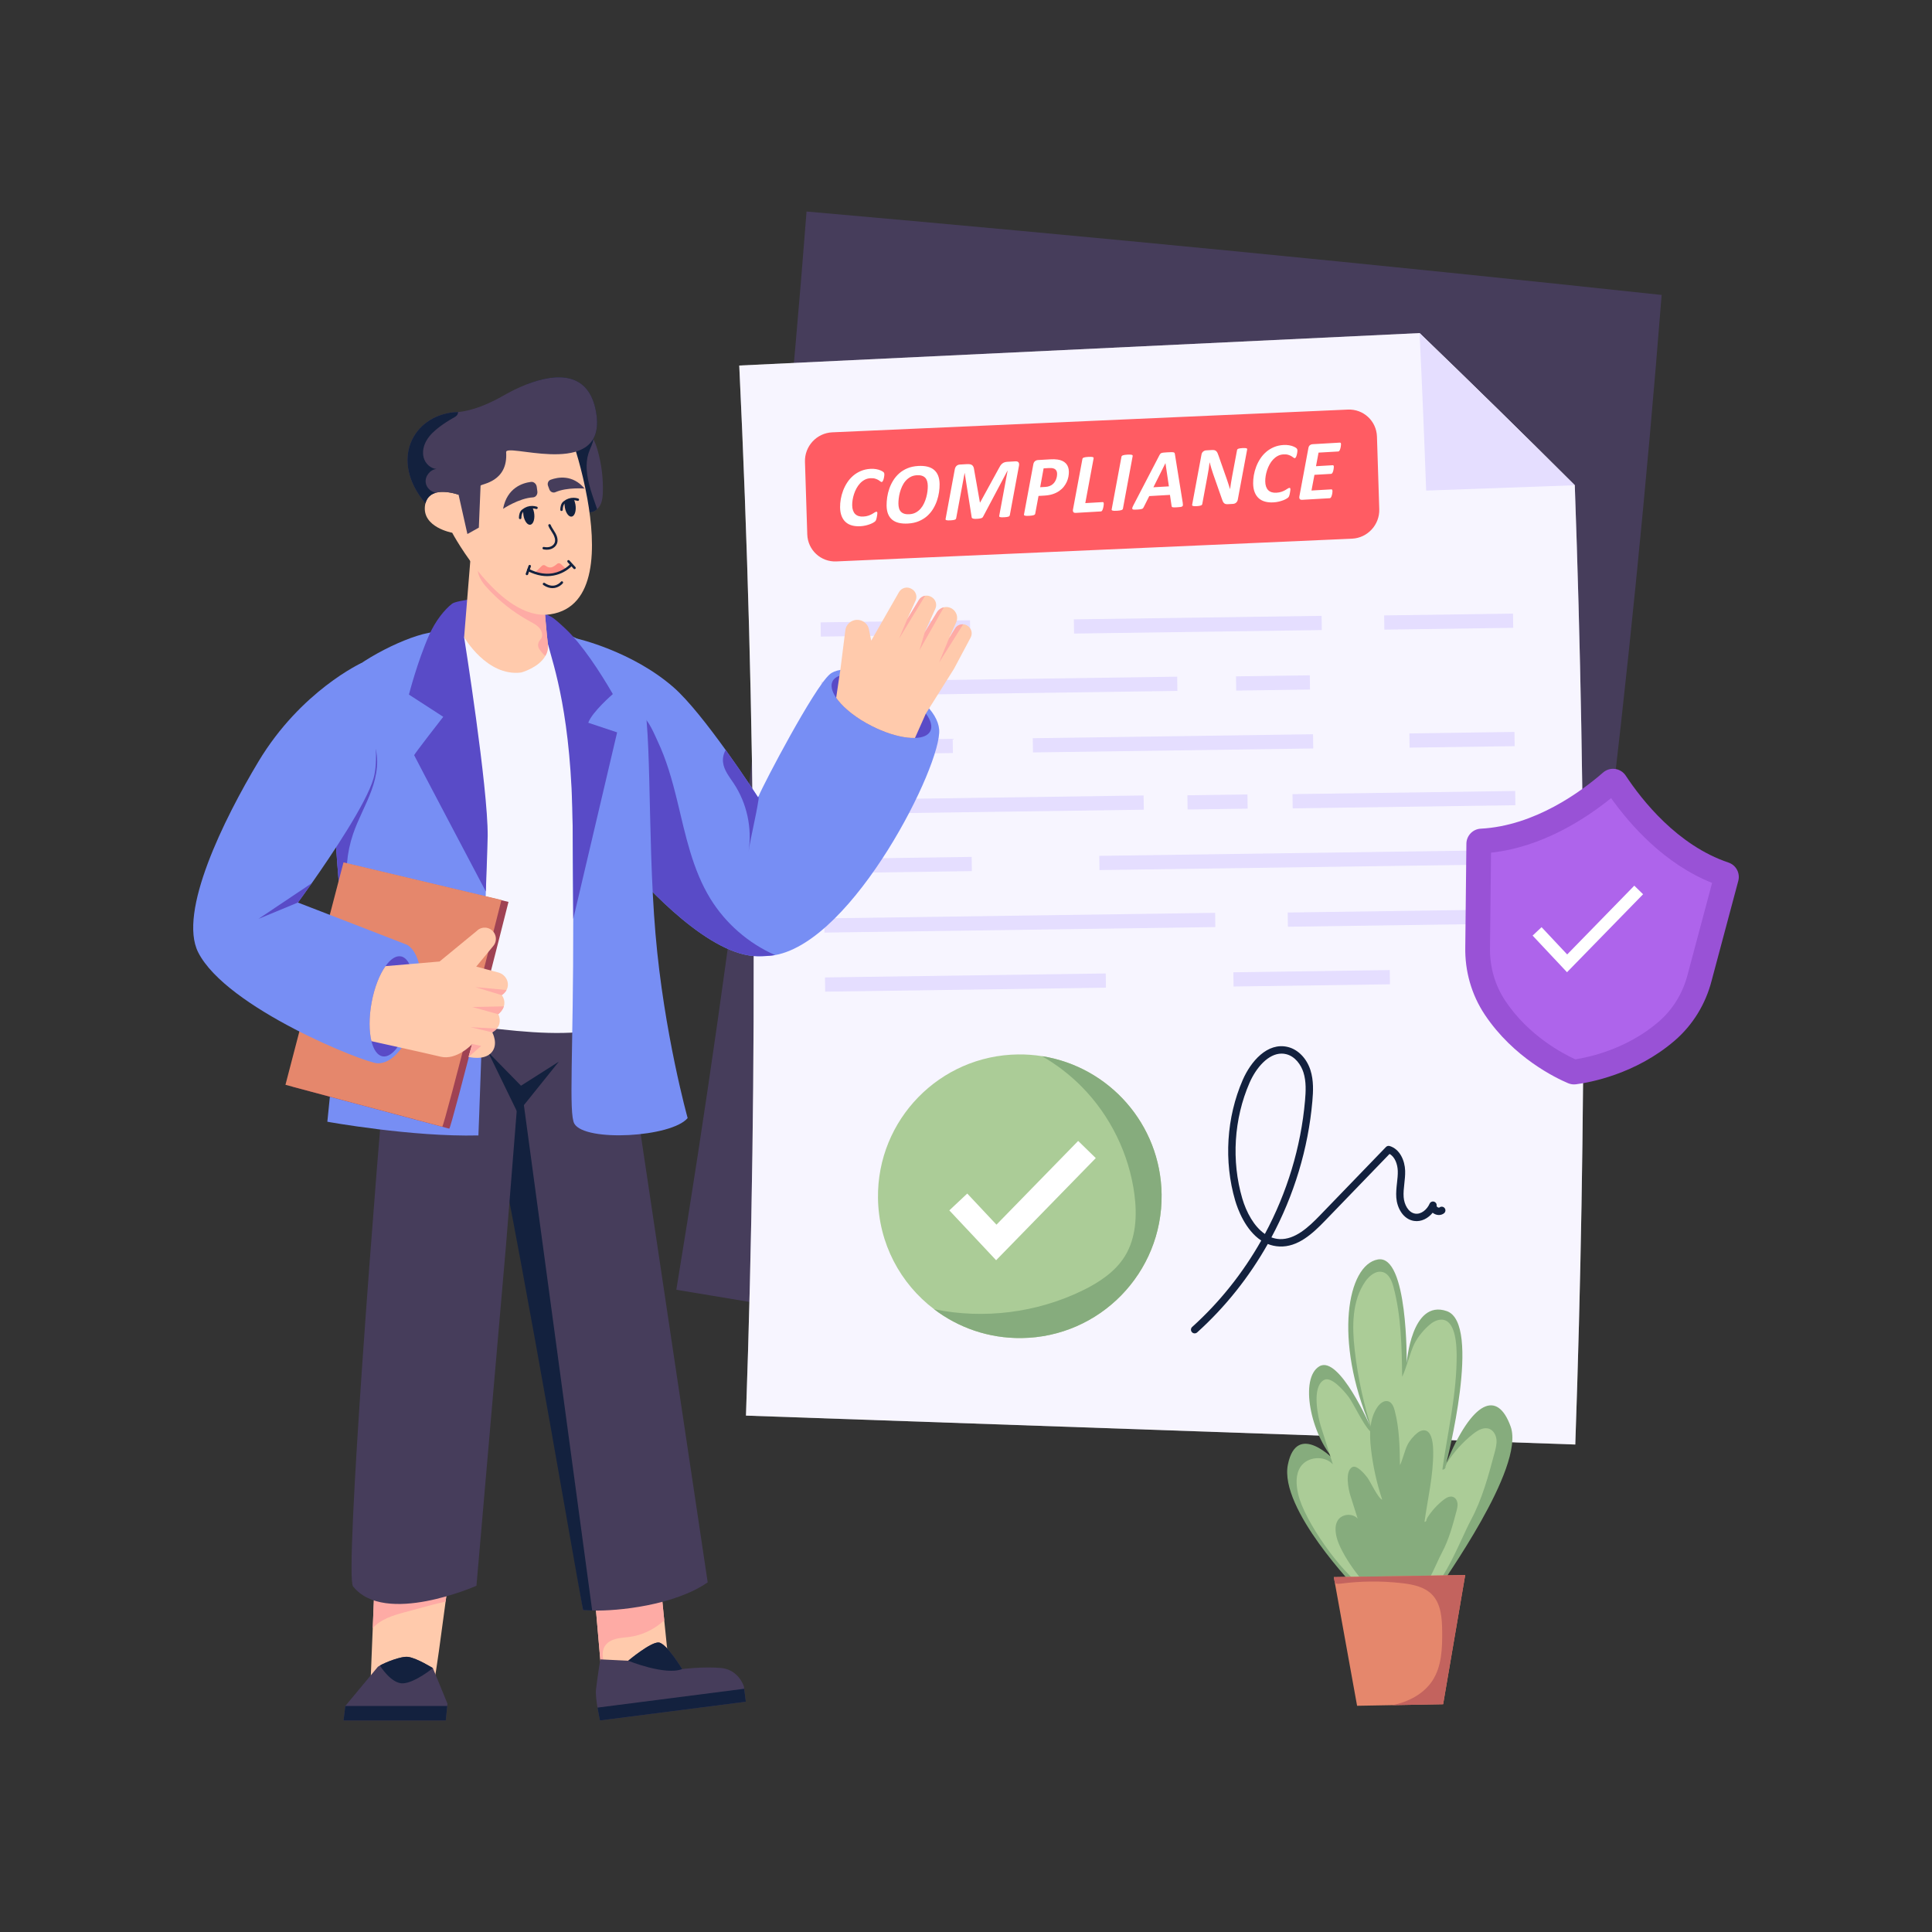 <?xml version="1.0" encoding="utf-8"?>
<svg xmlns="http://www.w3.org/2000/svg" enable-background="new 0 0 2500 2500" id="Layer_1" version="1.1" viewBox="0 0 2500 2500" x="0" y="0">
  <rect x="0" y="0" width="2500" height="2500" fill="#333333" stroke="none"/>
  <g>
    <g>
      <path d="M282.74,1254.38c5.64,0,5.65-8.76,0-8.76C277.1,1245.62,277.09,1254.38,282.74,1254.38L282.74,1254.38z" fill="#e5deff"/>
    </g>
  </g>
  <g>
    <g>
      <g>
        <g>
          <g>
            <g>
              <g>
                <path d="M2150.16,381.66c-39.22,497.72-99.5,990.92-180.18,1478.27c-364.59-67.08-729.54-130.74-1094.82-190.98&#xD;&#xA;								c75.76-459.76,132.16-925.25,168.51-1395.23C1412.57,306.1,1781.42,342.08,2150.16,381.66z" fill="#463d5b"/>
              </g>
              <g>
                <path d="M2037.77,627.91c14.85,413.58,15.07,827.6,0.65,1241.29c-357.71-12.47-715.43-24.94-1073.14-37.41&#xD;&#xA;								c15.79-452.88,12.89-906.21-8.69-1358.8c293.45-13.99,586.9-27.99,880.35-41.97C1904.25,495.87,1971.2,561.51,2037.77,627.91&#xD;&#xA;								z" fill="#fff"/>
              </g>
              <g opacity=".3">
                <path d="M2037.77,627.91c14.85,413.58,15.07,827.6,0.65,1241.29c-357.71-12.47-715.43-24.94-1073.14-37.41&#xD;&#xA;								c15.79-452.88,12.89-906.21-8.69-1358.8c293.45-13.99,586.9-27.99,880.35-41.97C1904.25,495.87,1971.2,561.51,2037.77,627.91&#xD;&#xA;								z" fill="#e5deff"/>
              </g>
              <g>
                <path d="M1749.43,697.05l-667.18,29.43c-20.15,0.89-37-14.76-37.64-34.95l-2.98-93.93&#xD;&#xA;								c-0.64-20.19,15.17-37.28,35.32-38.17L1744.14,530c20.15-0.89,37,14.76,37.64,34.95l2.98,93.93&#xD;&#xA;								C1785.39,679.07,1769.58,696.16,1749.43,697.05z" fill="#ff5c63"/>
              </g>
              <g>
                <path d="M2037.77,627.91c-64.11,2.3-128.21,4.61-192.32,6.91c-2.44-67.95-5.28-135.89-8.52-203.81&#xD;&#xA;								C1904.25,495.87,1971.2,561.51,2037.77,627.91z" fill="#e5deff"/>
              </g>
            </g>
            <g>
              <path d="M1144.36,613.65c0.01,1.03-0.15,2.41-0.47,4.15c-0.33,1.74-0.75,3.15-1.27,4.23&#xD;&#xA;							c-0.52,1.08-1.11,1.63-1.77,1.67c-0.48,0.03-1.05-0.24-1.72-0.81c-0.67-0.57-1.54-1.17-2.61-1.8&#xD;&#xA;							c-1.08-0.63-2.45-1.21-4.1-1.72c-1.66-0.51-3.73-0.69-6.19-0.55c-2.72,0.16-5.19,0.84-7.42,2.05&#xD;&#xA;							c-2.23,1.21-4.21,2.76-5.95,4.64c-1.74,1.88-3.26,4.01-4.56,6.39c-1.3,2.38-2.36,4.85-3.19,7.39&#xD;&#xA;							c-0.83,2.54-1.44,5.06-1.84,7.56c-0.39,2.5-0.57,4.81-0.54,6.94c0.03,2.56,0.38,4.8,1.05,6.71s1.61,3.46,2.84,4.68&#xD;&#xA;							c1.23,1.21,2.73,2.09,4.5,2.63c1.77,0.54,3.76,0.74,5.97,0.62c2.61-0.15,4.84-0.55,6.69-1.21c1.85-0.66,3.42-1.35,4.72-2.09&#xD;&#xA;							c1.29-0.73,2.37-1.4,3.23-2s1.63-0.92,2.33-0.96c0.48-0.03,0.8,0.13,0.97,0.47c0.17,0.34,0.26,0.82,0.26,1.44&#xD;&#xA;							c0,0.25-0.03,0.64-0.09,1.16c-0.07,0.52-0.15,1.1-0.25,1.75c-0.11,0.65-0.23,1.35-0.36,2.12c-0.14,0.76-0.3,1.46-0.47,2.12&#xD;&#xA;							c-0.17,0.65-0.38,1.25-0.61,1.8c-0.23,0.54-0.55,1.03-0.94,1.45c-0.4,0.43-1.18,1-2.35,1.71c-1.17,0.71-2.59,1.39-4.28,2.03&#xD;&#xA;							c-1.69,0.65-3.59,1.22-5.71,1.73c-2.13,0.51-4.41,0.83-6.83,0.97c-4.01,0.23-7.62-0.1-10.85-0.97&#xD;&#xA;							c-3.23-0.88-5.98-2.33-8.24-4.36c-2.27-2.04-4.03-4.65-5.28-7.84c-1.25-3.19-1.9-6.96-1.96-11.33&#xD;&#xA;							c-0.04-3.41,0.26-6.98,0.91-10.7c0.65-3.73,1.67-7.39,3.04-10.99c1.37-3.6,3.12-7.03,5.25-10.31&#xD;&#xA;							c2.13-3.28,4.66-6.18,7.58-8.72c2.93-2.54,6.27-4.61,10.02-6.21c3.75-1.61,7.92-2.55,12.51-2.82&#xD;&#xA;							c2.57-0.15,5.01-0.02,7.31,0.38c2.3,0.4,4.32,0.99,6.03,1.77c1.72,0.78,2.92,1.51,3.61,2.18&#xD;&#xA;							C1144,611.66,1144.35,612.55,1144.36,613.65z" fill="#fff"/>
              <path d="M1215.85,626.46c0.04,3.23-0.21,6.69-0.75,10.38c-0.54,3.7-1.45,7.39-2.7,11.08&#xD;&#xA;							c-1.26,3.69-2.93,7.24-5.02,10.66c-2.09,3.42-4.65,6.47-7.66,9.16c-3.02,2.68-6.58,4.9-10.67,6.64&#xD;&#xA;							c-4.1,1.74-8.77,2.76-14.03,3.06c-4.45,0.26-8.37-0.01-11.79-0.8c-3.41-0.79-6.3-2.15-8.66-4.07&#xD;&#xA;							c-2.36-1.92-4.15-4.4-5.39-7.45c-1.23-3.04-1.87-6.67-1.93-10.89c-0.04-3.45,0.22-7.07,0.78-10.86&#xD;&#xA;							c0.56-3.79,1.49-7.53,2.78-11.22c1.3-3.69,3-7.23,5.13-10.61c2.13-3.39,4.7-6.42,7.72-9.08c3.02-2.67,6.56-4.84,10.62-6.53&#xD;&#xA;							c4.06-1.68,8.68-2.67,13.86-2.97c4.44-0.25,8.38,0.02,11.79,0.84c3.41,0.81,6.29,2.19,8.63,4.12&#xD;&#xA;							c2.34,1.94,4.13,4.45,5.36,7.53C1215.15,618.55,1215.79,622.21,1215.85,626.46z M1200.54,628.72&#xD;&#xA;							c-0.03-2.23-0.3-4.24-0.82-6.03c-0.52-1.78-1.34-3.27-2.46-4.45c-1.12-1.18-2.57-2.06-4.36-2.64&#xD;&#xA;							c-1.79-0.57-3.97-0.79-6.54-0.64c-3.19,0.19-6,0.96-8.41,2.33c-2.41,1.37-4.5,3.09-6.28,5.17c-1.78,2.08-3.25,4.43-4.44,7.05&#xD;&#xA;							c-1.18,2.62-2.12,5.26-2.82,7.92c-0.71,2.66-1.19,5.25-1.47,7.76c-0.29,2.51-0.41,4.7-0.39,6.57c0.03,2.27,0.3,4.29,0.82,6.06&#xD;&#xA;							c0.52,1.76,1.35,3.23,2.48,4.4c1.14,1.16,2.6,2.02,4.39,2.58c1.79,0.56,3.99,0.76,6.6,0.61c3.16-0.18,5.95-0.95,8.36-2.3&#xD;&#xA;							c2.41-1.35,4.49-3.05,6.25-5.12c1.76-2.06,3.23-4.39,4.41-6.99c1.18-2.6,2.13-5.22,2.83-7.86c0.7-2.64,1.19-5.22,1.48-7.73&#xD;&#xA;							C1200.44,632.89,1200.57,630.66,1200.54,628.72z" fill="#fff"/>
              <path d="M1306.7,666.66c-0.11,0.37-0.26,0.71-0.48,1.02c-0.22,0.31-0.59,0.57-1.12,0.78&#xD;&#xA;							c-0.53,0.21-1.26,0.39-2.17,0.54c-0.92,0.14-2.06,0.25-3.41,0.33c-1.44,0.08-2.59,0.1-3.47,0.07&#xD;&#xA;							c-0.89-0.04-1.57-0.14-2.04-0.3c-0.48-0.16-0.79-0.38-0.92-0.66c-0.13-0.29-0.16-0.62-0.09-0.99l10.86-58.55l-0.11,0.01&#xD;&#xA;							l-31.64,59.69c-0.43,0.94-1.28,1.61-2.54,1.99c-1.27,0.38-3.05,0.64-5.37,0.77c-2.39,0.14-4.11,0.03-5.17-0.33&#xD;&#xA;							c-1.05-0.36-1.6-0.85-1.64-1.48l-9.09-57.51l-0.11,0.01l-10.91,58.61c-0.07,0.37-0.22,0.71-0.46,1.01&#xD;&#xA;							c-0.24,0.31-0.62,0.57-1.15,0.78c-0.53,0.21-1.25,0.39-2.15,0.54c-0.9,0.14-2.04,0.25-3.44,0.34c-1.4,0.08-2.54,0.1-3.42,0.06&#xD;&#xA;							c-0.88-0.04-1.56-0.14-2.04-0.3c-0.48-0.16-0.8-0.37-0.95-0.66c-0.15-0.29-0.17-0.61-0.07-0.99l11.9-64.12&#xD;&#xA;							c0.17-0.92,0.44-1.77,0.82-2.52c0.38-0.76,0.85-1.4,1.41-1.92c0.56-0.53,1.21-0.94,1.94-1.24c0.73-0.3,1.52-0.47,2.37-0.52&#xD;&#xA;							l9.04-0.52c1.62-0.09,3-0.04,4.14,0.17c1.14,0.21,2.08,0.62,2.83,1.24c0.74,0.62,1.31,1.44,1.72,2.48&#xD;&#xA;							c0.39,1.04,0.68,2.31,0.84,3.81l7.41,41.93l0.28-0.02l23.95-43.74c0.72-1.47,1.44-2.75,2.16-3.84c0.72-1.09,1.53-2,2.42-2.73&#xD;&#xA;							c0.89-0.73,1.89-1.28,2.98-1.66c1.1-0.38,2.41-0.61,3.91-0.69l10.25-0.59c0.92-0.05,1.71,0.03,2.37,0.25&#xD;&#xA;							c0.66,0.22,1.2,0.56,1.58,1.04c0.39,0.47,0.64,1.06,0.74,1.77c0.1,0.71,0.08,1.53-0.05,2.45L1306.7,666.66z" fill="#fff"/>
              <path d="M1383.12,610.43c0.02,2.05-0.18,4.21-0.61,6.47c-0.43,2.27-1.15,4.5-2.15,6.7c-1,2.2-2.31,4.31-3.92,6.33&#xD;&#xA;							c-1.61,2.02-3.6,3.83-5.94,5.46c-2.35,1.62-5.08,2.95-8.2,3.99c-3.11,1.04-6.78,1.69-11.01,1.93l-7.44,0.43l-4.29,23.02&#xD;&#xA;							c-0.07,0.37-0.25,0.71-0.54,1.02c-0.29,0.31-0.75,0.57-1.37,0.8c-0.62,0.22-1.41,0.4-2.36,0.55&#xD;&#xA;							c-0.95,0.15-2.13,0.26-3.53,0.34c-1.36,0.08-2.49,0.1-3.39,0.06c-0.9-0.04-1.61-0.14-2.13-0.29&#xD;&#xA;							c-0.52-0.16-0.87-0.36-1.05-0.63c-0.19-0.26-0.23-0.6-0.12-1.01l12.05-64.78c0.31-1.74,1.01-3.08,2.1-4&#xD;&#xA;							c1.09-0.92,2.45-1.44,4.06-1.53l15.6-0.9c1.91-0.11,3.62-0.15,5.13-0.11c1.51,0.04,3,0.17,4.47,0.38&#xD;&#xA;							c2.25,0.31,4.27,0.87,6.06,1.69c1.8,0.81,3.32,1.87,4.59,3.17c1.26,1.3,2.24,2.86,2.92,4.67&#xD;&#xA;							C1382.74,606.01,1383.1,608.09,1383.12,610.43z M1367.87,612.96c-0.02-1.76-0.46-3.25-1.32-4.49&#xD;&#xA;							c-0.86-1.23-2.17-2.06-3.94-2.47c-0.77-0.21-1.64-0.34-2.6-0.37c-0.96-0.04-2.02-0.02-3.19,0.05l-6.39,0.37l-4.44,24.4&#xD;&#xA;							l6.61-0.38c2.09-0.12,3.88-0.47,5.36-1.05c1.48-0.58,2.78-1.31,3.89-2.18c1.11-0.87,2.05-1.88,2.83-3.02&#xD;&#xA;							c0.77-1.15,1.4-2.34,1.89-3.58c0.48-1.24,0.82-2.48,1.03-3.72C1367.8,615.28,1367.89,614.1,1367.87,612.96z" fill="#fff"/>
              <path d="M1428.27,651.83c0,0.26-0.02,0.67-0.07,1.25c-0.05,0.57-0.13,1.23-0.25,1.97&#xD;&#xA;							c-0.12,0.74-0.28,1.5-0.47,2.28c-0.19,0.78-0.42,1.5-0.69,2.16c-0.27,0.66-0.59,1.2-0.95,1.62c-0.36,0.43-0.78,0.65-1.26,0.68&#xD;&#xA;							l-32.68,1.89c-0.58,0.03-1.13-0.02-1.63-0.16c-0.5-0.14-0.9-0.39-1.22-0.76c-0.32-0.37-0.53-0.83-0.65-1.39&#xD;&#xA;							c-0.12-0.56-0.11-1.25,0.03-2.06l12.21-65.4c0.03-0.37,0.19-0.71,0.48-1.02s0.74-0.57,1.34-0.79c0.61-0.22,1.37-0.4,2.31-0.55&#xD;&#xA;							c0.93-0.14,2.12-0.26,3.55-0.34c1.4-0.08,2.55-0.1,3.48-0.06c0.92,0.04,1.64,0.14,2.15,0.29c0.52,0.16,0.86,0.37,1.03,0.66&#xD;&#xA;							c0.17,0.28,0.22,0.61,0.15,0.98l-10.76,57.94l22.49-1.3c0.52-0.03,0.88,0.15,1.08,0.54&#xD;&#xA;							C1428.15,650.65,1428.26,651.17,1428.27,651.83z" fill="#fff"/>
              <path d="M1453.07,658.22c-0.07,0.37-0.25,0.71-0.54,1.02s-0.74,0.57-1.34,0.79c-0.61,0.22-1.39,0.4-2.34,0.55&#xD;&#xA;							c-0.96,0.15-2.13,0.26-3.53,0.34c-1.43,0.08-2.6,0.1-3.5,0.07c-0.9-0.04-1.61-0.14-2.13-0.29c-0.52-0.15-0.87-0.37-1.06-0.65&#xD;&#xA;							c-0.19-0.28-0.23-0.61-0.12-0.98l12.67-68.07c0.03-0.37,0.2-0.71,0.51-1.02c0.31-0.31,0.76-0.57,1.37-0.79&#xD;&#xA;							c0.61-0.22,1.37-0.4,2.31-0.55c0.93-0.15,2.1-0.26,3.5-0.34c1.4-0.08,2.54-0.1,3.45-0.06c0.9,0.04,1.62,0.14,2.15,0.29&#xD;&#xA;							c0.53,0.15,0.89,0.37,1.05,0.66c0.17,0.28,0.22,0.61,0.15,0.98L1453.07,658.22z" fill="#fff"/>
              <path d="M1530.41,650.29c0.2,1.31,0.3,2.35,0.29,3.12c-0.01,0.77-0.26,1.36-0.75,1.77&#xD;&#xA;							c-0.49,0.41-1.31,0.7-2.44,0.86c-1.14,0.16-2.7,0.29-4.68,0.41c-1.4,0.08-2.53,0.12-3.42,0.11c-0.88,0-1.56-0.07-2.04-0.19&#xD;&#xA;							c-0.48-0.12-0.81-0.32-1-0.6c-0.19-0.28-0.3-0.68-0.35-1.19l-2.1-14.18l-26.79,1.54l-7.21,14.39&#xD;&#xA;							c-0.25,0.53-0.54,0.97-0.86,1.34c-0.33,0.37-0.8,0.66-1.43,0.88c-0.62,0.22-1.46,0.39-2.5,0.53&#xD;&#xA;							c-1.05,0.13-2.36,0.24-3.94,0.34c-1.69,0.1-3,0.11-3.94,0.06c-0.94-0.06-1.56-0.29-1.88-0.69c-0.32-0.4-0.36-1-0.13-1.78&#xD;&#xA;							c0.23-0.79,0.69-1.84,1.37-3.16l33.84-65.1c0.36-0.65,0.72-1.17,1.08-1.58c0.36-0.41,0.88-0.73,1.56-0.97&#xD;&#xA;							c0.68-0.24,1.59-0.42,2.75-0.54c1.15-0.12,2.67-0.23,4.54-0.34c2.17-0.13,3.88-0.2,5.16-0.22c1.27-0.02,2.25,0.06,2.95,0.21&#xD;&#xA;							c0.7,0.16,1.17,0.44,1.39,0.83c0.22,0.39,0.38,0.93,0.46,1.63L1530.41,650.29z M1508.11,599.37l-0.06,0l-15.56,31.15&#xD;&#xA;							l20.06-1.16L1508.11,599.37z" fill="#fff"/>
              <path d="M1601.7,646.5c-0.13,0.85-0.41,1.62-0.83,2.31c-0.41,0.68-0.9,1.26-1.47,1.73&#xD;&#xA;							c-0.56,0.47-1.18,0.83-1.86,1.07c-0.67,0.24-1.38,0.38-2.12,0.43l-6.17,0.35c-1.32,0.08-2.41,0.01-3.26-0.19&#xD;&#xA;							c-0.85-0.21-1.58-0.62-2.19-1.25c-0.62-0.62-1.17-1.49-1.66-2.6c-0.49-1.11-1-2.53-1.54-4.25l-10.92-31.17&#xD;&#xA;							c-0.84-2.41-1.62-4.84-2.33-7.29c-0.71-2.45-1.39-4.88-2.05-7.31l-0.11,0.01c-0.33,2.91-0.72,5.79-1.16,8.62&#xD;&#xA;							c-0.44,2.83-0.94,5.67-1.49,8.53l-6.82,36.76c-0.07,0.37-0.24,0.71-0.51,1.02c-0.27,0.31-0.68,0.57-1.23,0.79&#xD;&#xA;							c-0.55,0.22-1.26,0.4-2.12,0.56c-0.86,0.16-1.94,0.28-3.22,0.35c-1.29,0.07-2.34,0.08-3.17,0.02&#xD;&#xA;							c-0.82-0.06-1.46-0.17-1.91-0.33c-0.44-0.16-0.73-0.38-0.86-0.66c-0.14-0.29-0.15-0.62-0.04-0.99l12.05-64.73&#xD;&#xA;							c0.31-1.74,1.04-3.08,2.21-4.01c1.17-0.93,2.49-1.44,3.95-1.52l7.55-0.43c1.21-0.07,2.25,0.01,3.12,0.23&#xD;&#xA;							c0.86,0.22,1.61,0.62,2.22,1.19c0.62,0.57,1.16,1.32,1.63,2.25c0.47,0.93,0.91,2.07,1.34,3.44l11.03,31.43&#xD;&#xA;							c0.72,2.01,1.38,4.01,1.98,5.99s1.22,3.96,1.87,5.94l0.11-0.01c0.37-2.66,0.79-5.41,1.25-8.24c0.46-2.83,0.94-5.58,1.42-8.25&#xD;&#xA;							l6.36-33.93c0.07-0.37,0.23-0.7,0.48-0.99c0.25-0.29,0.64-0.53,1.18-0.73c0.53-0.2,1.21-0.36,2.06-0.5s1.91-0.25,3.19-0.32&#xD;&#xA;							c1.29-0.07,2.35-0.09,3.2-0.05c0.85,0.04,1.49,0.13,1.94,0.27c0.44,0.14,0.74,0.34,0.89,0.61c0.15,0.26,0.19,0.58,0.12,0.95&#xD;&#xA;							L1601.7,646.5z" fill="#fff"/>
              <path d="M1678.85,582.81c0.01,1.03-0.15,2.41-0.47,4.15c-0.33,1.74-0.75,3.15-1.27,4.23&#xD;&#xA;							c-0.52,1.08-1.11,1.63-1.77,1.67c-0.48,0.02-1.05-0.24-1.72-0.81s-1.54-1.17-2.61-1.81c-1.08-0.63-2.45-1.21-4.1-1.72&#xD;&#xA;							c-1.66-0.51-3.73-0.69-6.19-0.55c-2.72,0.16-5.19,0.84-7.42,2.05c-2.23,1.21-4.21,2.76-5.95,4.63&#xD;&#xA;							c-1.74,1.88-3.26,4.01-4.56,6.39c-1.3,2.39-2.36,4.85-3.19,7.39c-0.83,2.54-1.44,5.06-1.84,7.56&#xD;&#xA;							c-0.39,2.5-0.57,4.81-0.54,6.94c0.03,2.56,0.38,4.8,1.05,6.71s1.61,3.46,2.84,4.68c1.23,1.21,2.73,2.09,4.5,2.63&#xD;&#xA;							c1.77,0.54,3.76,0.75,5.97,0.62c2.61-0.15,4.84-0.55,6.69-1.21c1.85-0.66,3.42-1.35,4.72-2.09c1.29-0.73,2.37-1.4,3.23-2&#xD;&#xA;							s1.63-0.92,2.33-0.96c0.48-0.03,0.8,0.13,0.97,0.47c0.17,0.34,0.26,0.82,0.26,1.44c0,0.25-0.03,0.64-0.09,1.16&#xD;&#xA;							c-0.07,0.52-0.15,1.1-0.25,1.75c-0.11,0.65-0.23,1.35-0.36,2.11c-0.14,0.76-0.3,1.47-0.47,2.12&#xD;&#xA;							c-0.17,0.65-0.38,1.25-0.61,1.79c-0.23,0.55-0.55,1.03-0.94,1.46c-0.4,0.43-1.18,0.99-2.35,1.71&#xD;&#xA;							c-1.17,0.71-2.59,1.39-4.28,2.04c-1.69,0.65-3.59,1.22-5.71,1.73c-2.13,0.51-4.41,0.83-6.83,0.97&#xD;&#xA;							c-4.01,0.23-7.62-0.09-10.85-0.97c-3.23-0.88-5.98-2.33-8.24-4.36c-2.27-2.04-4.03-4.65-5.28-7.84&#xD;&#xA;							c-1.25-3.19-1.9-6.97-1.96-11.33c-0.04-3.41,0.26-6.97,0.91-10.7c0.65-3.73,1.67-7.39,3.04-10.99&#xD;&#xA;							c1.37-3.6,3.12-7.03,5.25-10.31c2.13-3.28,4.66-6.18,7.58-8.72s6.27-4.61,10.02-6.22c3.75-1.61,7.92-2.55,12.51-2.82&#xD;&#xA;							c2.57-0.15,5.01-0.02,7.31,0.38c2.3,0.4,4.32,0.99,6.03,1.77c1.72,0.78,2.92,1.51,3.61,2.19&#xD;&#xA;							C1678.49,580.82,1678.84,581.71,1678.85,582.81z" fill="#fff"/>
              <path d="M1735.25,574.77c0,0.22-0.02,0.61-0.07,1.16c-0.05,0.55-0.12,1.17-0.22,1.86&#xD;&#xA;							c-0.1,0.68-0.24,1.4-0.42,2.14c-0.17,0.75-0.39,1.43-0.66,2.04c-0.27,0.62-0.59,1.14-0.98,1.57&#xD;&#xA;							c-0.38,0.43-0.79,0.65-1.23,0.68l-25.46,1.47l-3.31,17.57l21.61-1.25c0.51-0.03,0.88,0.13,1.11,0.48&#xD;&#xA;							c0.22,0.35,0.34,0.86,0.35,1.52c0,0.25-0.02,0.65-0.07,1.18c-0.05,0.53-0.13,1.15-0.23,1.83c-0.1,0.68-0.24,1.38-0.41,2.09&#xD;&#xA;							c-0.18,0.71-0.4,1.36-0.66,1.97c-0.27,0.6-0.59,1.1-0.95,1.49c-0.36,0.39-0.76,0.59-1.21,0.62l-21.55,1.25l-3.83,20.29&#xD;&#xA;							l25.79-1.49c0.44-0.02,0.78,0.15,1,0.52c0.22,0.37,0.34,0.93,0.35,1.66c0,0.25-0.01,0.66-0.04,1.21&#xD;&#xA;							c-0.03,0.55-0.11,1.17-0.22,1.86c-0.12,0.69-0.27,1.38-0.44,2.09c-0.18,0.71-0.4,1.37-0.66,1.99&#xD;&#xA;							c-0.27,0.62-0.59,1.12-0.95,1.51c-0.36,0.39-0.78,0.59-1.26,0.62l-35.82,2.07c-0.59,0.03-1.13-0.02-1.6-0.16&#xD;&#xA;							c-0.48-0.14-0.88-0.39-1.2-0.76c-0.32-0.37-0.53-0.83-0.65-1.39c-0.12-0.56-0.11-1.25,0.03-2.06l11.69-62.73&#xD;&#xA;							c0.31-1.63,0.96-2.83,1.94-3.6c0.98-0.77,2.08-1.19,3.29-1.26l35.49-2.05C1734.74,572.71,1735.23,573.38,1735.25,574.77z" fill="#fff"/>
            </g>
            <g>
              <g>
                <rect fill="#e5deff" height="18.41" transform="rotate(-.81 1869.223 806.547)" width="166.76" x="1791.24" y="795.24"/>
              </g>
              <g>
                <rect fill="#e5deff" height="18.41" transform="rotate(-.81 1545.253 809.872)" width="320.61" x="1389.7" y="799.23"/>
              </g>
              <g>
                <rect fill="#e5deff" height="18.41" transform="rotate(-.81 1154.7 813.892)" width="193.34" x="1062" y="804.03"/>
              </g>
              <g>
                <rect fill="#e5deff" height="18.42" transform="rotate(-.81 1288.79 888.917)" width="460.51" x="1062.93" y="878.94"/>
              </g>
              <g>
                <rect fill="#e5deff" height="18.42" transform="rotate(-.81 1642.177 885.286)" width="95.53" x="1599.51" y="874.59"/>
              </g>
              <g>
                <rect fill="#e5deff" height="18.41" transform="rotate(-.81 1144.148 966.806)" width="169.05" x="1063.88" y="957.28"/>
              </g>
              <g>
                <rect fill="#e5deff" height="18.41" transform="rotate(-.81 1512.886 963.015)" width="362.71" x="1336.53" y="952.74"/>
              </g>
              <g>
                <rect fill="#e5deff" height="18.41" transform="rotate(-.81 1886.145 959.18)" width="136" x="1823.88" y="948.15"/>
              </g>
              <g>
                <rect fill="#e5deff" height="18.42" transform="rotate(-.81 1570.229 1038.831)" width="77.72" x="1536.63" y="1028.6"/>
              </g>
              <g>
                <rect fill="#e5deff" height="18.42" transform="rotate(-.81 1810.98 1036.358)" width="288.2" x="1672.62" y="1025.64"/>
              </g>
              <g>
                <rect fill="#e5deff" height="18.42" transform="rotate(-.81 1267.74 1041.941)" width="415.17" x="1064.81" y="1032.32"/>
              </g>
              <g>
                <rect fill="#e5deff" height="18.41" transform="rotate(-.81 1157.029 1119.488)" width="191.72" x="1065.76" y="1110.24"/>
              </g>
              <g>
                <rect fill="#e5deff" height="18.41" transform="rotate(-.81 1686.536 1114.045)" width="539.18" x="1422.59" y="1103.73"/>
              </g>
              <g>
                <rect fill="#e5deff" height="18.41" transform="rotate(-.81 1314.559 1194.273)" width="505.85" x="1066.68" y="1184.86"/>
              </g>
              <g>
                <rect fill="#e5deff" height="18.41" transform="rotate(-.81 1808.51 1189.191)" width="296.3" x="1666.41" y="1178.79"/>
              </g>
              <g>
                <rect fill="#e5deff" height="18.41" transform="rotate(-.81 1244.24 1271.4)" width="363.36" x="1067.63" y="1262.29"/>
              </g>
              <g>
                <rect fill="#e5deff" height="18.41" transform="rotate(-.81 1691.351 1266.8)" width="202.4" x="1596.11" y="1256.79"/>
              </g>
            </g>
          </g>
          <g>
            <path d="M1503.11,1545.67c1.24,101.34-79.9,184.52-181.24,185.76c-42.48,0.51-81.74-13.43-113.15-37.32&#xD;&#xA;						c-43.53-33-71.88-85.05-72.61-143.92c-1.24-101.34,79.9-184.52,181.24-185.76c10.6-0.13,20.97,0.64,31.09,2.26&#xD;&#xA;						C1435.17,1380.37,1501.99,1454.92,1503.11,1545.67z" fill="#abcc97"/>
          </g>
          <g>
            <polygon fill="#fff" points="1288.98 1630.73 1228.43 1566.22 1251.63 1544.45 1289.42 1584.71 1395.15 1476.35 1417.93 1498.57"/>
          </g>
        </g>
        <g>
          <g>
            <g>
              <g>
                <g>
                  <g>
                    <g>
                      <g>
                        <path d="M746.59,826.33l44.19,267.33c0,0,5.58,7.28,15.15,18.55c32.98,38.84,113.19,125.12,175.08,125.15&#xD;&#xA;												c7.54,0,14.92-0.2,22.02-1.49c102.13-18.64,216.11-246.75,212.25-291.97c-4.04-47.38-114.06-95.18-141.71-71.23&#xD;&#xA;												c-20.22,17.51-85.44,141.59-91.84,157.44c-0.49,1.16-0.72,1.78-0.72,1.78s-18.5-28.76-41.98-61.4&#xD;&#xA;												c-21.84-30.38-48-64.13-67.6-81.24C817.87,842.49,746.59,826.33,746.59,826.33z" fill="#778ef4"/>
                      </g>
                      <g>
                        <path d="M1203.79,946.15c-2.86,5.57-9.99,8.46-19.79,8.78c-1.59,0.03-3.24,0.03-4.96-0.06&#xD;&#xA;												c-1.5-0.06-3.09-0.19-4.71-0.38c-13.46-1.5-30.04-6.68-46.74-15.24c-19.03-9.7-34.36-21.8-43.18-33.09&#xD;&#xA;												c-0.06-0.03-0.1-0.13-0.16-0.16c-0.8-1.02-1.56-2.04-2.23-3.05c-5.63-8.24-7.54-15.81-4.68-21.48&#xD;&#xA;												c1.65-3.21,4.74-5.54,8.91-7c1.49-0.51,3.09-0.92,4.84-1.21c0.41-0.06,0.83-0.13,1.27-0.16&#xD;&#xA;												c14.8-2.04,37.86,3.28,61.22,15.24c16.9,8.62,30.86,19.12,39.93,29.31c1.4,1.53,2.64,2.99,3.75,4.49&#xD;&#xA;												c0.29,0.38,0.6,0.8,0.86,1.18C1204.55,932.02,1206.81,940.13,1203.79,946.15z" fill="#594bc7"/>
                      </g>
                      <g>
                        <path d="M805.93,1112.21c32.98,38.84,113.19,125.12,175.08,125.15c7.54,0,14.87-0.51,22.02-1.49&#xD;&#xA;												c-0.13-0.05-0.28-0.13-0.41-0.18c-34.21-15.1-63.69-40.8-83.32-72.65c-23.28-37.82-32.23-82.37-42.68-125.54&#xD;&#xA;												c-3.45-14.17-7.1-28.27-11.55-42.16c-3.96-12.35-8.54-24.52-14.1-36.25c-2.47-5.2-12.84-30.51-19.24-30.3&#xD;&#xA;												c-9.96,0.31-4.04,26.34-3.73,31.28c0.95,14.53,1,29.2-0.95,43.65c-3.73,27.27-14.48,53.17-18.86,80.36&#xD;&#xA;												C806.7,1093.41,805.98,1102.82,805.93,1112.21z" fill="#594bc7"/>
                      </g>
                      <g>
                        <g>
                          <g>
                            <g>
                              <path d="M478.96,2190.14l75.31-17.56l8.25-1.94c1.18-1.68,8.8-58.18,13.23-91.74&#xD;&#xA;															c0.29-2.28,0.58-4.45,0.86-6.5c1.42-10.77,2.33-17.92,2.33-17.92l-94.91,10.51l-0.68,16.27l-1.02,25.58l-0.58,14.18&#xD;&#xA;															L478.96,2190.14z" fill="#ffcaac"/>
                            </g>
                            <g>
                              <path d="M482.35,2106.83c10.01-11.61,26.36-16.54,41.48-20.62c12.58-3.41,25.16-6.81,37.71-10.22&#xD;&#xA;															c3.88-1.07,9.46-2.04,15.09-3.59c1.42-10.77,2.33-17.92,2.33-17.92l-94.91,10.51l-0.68,16.27L482.35,2106.83z" fill="#feaba5"/>
                            </g>
                            <g>
                              <g>
                                <path d="M444.52,2226.27h132.34l1.89-18.73l0.29-2.97l-18.91-46.06c0,0-20.28-12.73-31.83-14.48&#xD;&#xA;																c-9.1-1.39-30.6,7.54-36.7,11.16c-1.63,0.96-2.59,1.58-2.59,1.58l-42.19,50.76L444.52,2226.27z" fill="#463d5b"/>
                              </g>
                              <g>
                                <polygon fill="#13213e" points="444.52 2226.27 576.86 2226.27 578.75 2207.55 446.82 2207.55"/>
                              </g>
                              <g>
                                <path d="M491.6,2155.21c0,0,14.84,24.23,30.36,23.01c15.52-1.2,38.17-19.69,38.17-19.69&#xD;&#xA;																s-20.28-12.73-31.83-14.48C519.2,2142.66,497.71,2151.59,491.6,2155.21z" fill="#13213e"/>
                              </g>
                            </g>
                          </g>
                          <g>
                            <g>
                              <path d="M852.63,2027.69c0,0,1.38,13.82,3.16,31.84c1.15,11.5,2.48,24.72,3.74,37.13&#xD;&#xA;															c2.36,23.42,4.47,43.91,4.68,44.44l-19.31,36.69l-66.49-10.95l-0.07-0.92l-8.35-95.77l-1.14-12.93L852.63,2027.69z" fill="#ffcaac"/>
                            </g>
                            <g>
                              <path d="M855.8,2059.53c1.15,11.5,2.48,24.72,3.74,37.13c-1.32,1.17-2.65,2.29-3.94,3.36&#xD;&#xA;															c-5.49,4.55-11.57,8.38-18.06,11.39c-7.19,3.35-14.87,5.66-22.73,6.74c-5.77,0.82-11.67,1-17.31,2.4&#xD;&#xA;															c-5.67,1.4-11.28,4.22-14.51,9.06c-2.89,4.37-3.55,9.9-2.86,15.09c0.69,5.18,2.67,10.1,4.69,14.92&#xD;&#xA;															c1.01,2.42,1.68,5.88-0.64,7.06c-1.08,0.54-2.36,0.28-3.53-0.05c-0.78-0.2-1.53-0.45-2.29-0.71l-8.35-95.77&#xD;&#xA;															c7.74-6.52,16.82-11.48,26.37-14.76C815.77,2048.75,838.22,2049.14,855.8,2059.53z" fill="#feaba5"/>
                            </g>
                            <g>
                              <path d="M776.4,2226.27l188.73-24.24l-2.56-19.91c0,0-6.73-22.03-30.35-23.86&#xD;&#xA;															c-23.62-1.83-49.49,1.49-49.49,1.49s-20.11-33.22-30.23-34.35c-10.15-1.13-39.6,23.58-39.6,23.58l-36.16-1.76&#xD;&#xA;															c0,0-4.15,26.71-5.5,38.77C769.9,2198.05,776.4,2226.27,776.4,2226.27z" fill="#463d5b"/>
                            </g>
                            <g>
                              <path d="M962.97,2185.26l2.15,16.78l-188.73,24.24c0,0-1.75-7.62-3.25-16.64L962.97,2185.26z" fill="#13213e"/>
                            </g>
                            <g>
                              <path d="M812.89,2148.99c0,0,47.81,19.43,69.84,10.77c0,0-20.11-33.22-30.23-34.35&#xD;&#xA;															C842.34,2124.28,812.89,2148.99,812.89,2148.99z" fill="#13213e"/>
                            </g>
                          </g>
                          <g>
                            <path d="M600.62,1267.13c0,0,15.41,74.5,36.45,176.1c7,33.75,14.65,70.18,22.54,107.6v0.03&#xD;&#xA;														c42.61,201.88,93,527.62,95.02,532.63c0,0,4.32,0.26,11.66,0.5c33.1,1,106.52-6.66,149.47-36.43l-110.48-739.07&#xD;&#xA;														l-4.64-27.07l-15.3-77.8l-4.35-3.62c-0.03,0-0.03,0-0.05,0l-14.57-12.05l-53.62-44.23l-25.52,28.12l-12.34,13.57&#xD;&#xA;														l-0.58,0.66h-0.03l-66.53,73.24l-4.32,4.77h-0.03L600.62,1267.13z" fill="#463d5b"/>
                          </g>
                          <g>
                            <path d="M637.08,1443.22c44.81,215.95,115.15,634.3,117.55,640.26c0,0,4.32,0.27,11.66,0.5l-88.94-658.16&#xD;&#xA;														L637.08,1443.22z" fill="#13213e"/>
                          </g>
                          <g>
                            <path d="M456.78,2052.66c40.78,51.89,159.75-0.68,159.75-0.68l38.15-439.52l4.93-61.63l25.34-318.05&#xD;&#xA;														l0.18-4.82l1.55-39.94l-12.37-1.97h-0.03l-13.68-2.18l-73.56-11.77l-68.95-11.01c0,0-0.84,9.3-2.36,25.94&#xD;&#xA;														c-0.18,1.91-0.37,3.93-0.55,6.05c-1.91,20.62-4.61,50.31-7.86,86.24c-0.63,7.15-1.28,14.54-1.97,22.17&#xD;&#xA;														C484.27,1537.17,445.98,2038.9,456.78,2052.66z" fill="#463d5b"/>
                          </g>
                          <g>
                            <g>
                              <polygon fill="#13213e" points="723.09 1373.8 674.16 1404.91 631.61 1361.44 669.86 1440.07"/>
                            </g>
                          </g>
                        </g>
                        <g>
                          <path d="M495.62,1316.93l87.25-500.11c0,0,16.12-26.84,56.44-20.28c64.32,10.47,188.88,97.8,188.88,97.8&#xD;&#xA;													s-8.14,307.67-9.6,424.12C732.95,1358.83,611.9,1319.99,495.62,1316.93z" fill="#f6f6ff"/>
                        </g>
                        <g>
                          <path d="M423.58,1451.52c0,0,109.07,19.86,195.48,17.72c0,0,6.36-157.85,9.65-318.42&#xD;&#xA;													c0.69-34.75,1.18-60.48,1.29-71.64c0.54-62.28-47.44-261.93-48.18-265.01l-0.03-0.03c0,0-11.24,1.62-27.5,4.84&#xD;&#xA;													c-36.91,7.31-99.84,41.6-116.53,64.93c-9.03,12.58-10.11,63.82-7.92,123.07c3.65,99.07,16.41,220.43,16.41,220.43&#xD;&#xA;													L423.58,1451.52z" fill="#778ef4"/>
                        </g>
                        <g>
                          <path d="M433.26,1351.4c0,0.01,18.23,1.93,19.89,2.1c6.42,0.68,11.01,1.73,16.99,4&#xD;&#xA;													c11.44,4.35,23.81,6.6,36.05,5.5c14.9-1.33,29.57-7.85,39.39-19.14c9.19-10.57,13.59-24.35,17.76-37.72&#xD;&#xA;													c3.5-11.2,7.03-22.65,6.67-34.38c-0.29-9.5-3.21-18.91-8.34-26.91c-11.34-17.66-31.8-26.86-51.27-34.68&#xD;&#xA;													c-13.3-5.35-26.91-10.65-38.66-19.04c-5.27-3.76-11.6-8.66-15.01-14.25c-3.92-6.43-5.28-15.55-6.41-22.87&#xD;&#xA;													c-3.86-24.95-1.62-50.81,6.51-74.7c6.56-19.37,16.85-37.3,23.87-56.52c7.02-19.22,10.62-40.83,3.45-59.96l-3.14,1.03&#xD;&#xA;													c-21.79,6.74-38.18,23.92-51.17,43.11c3.65,99.07,16.41,220.43,16.41,220.43S433.26,1351.4,433.26,1351.4z" fill="#594bc7"/>
                        </g>
                        <g>
                          <path d="M714.57,811.21c0,0,3.22,4.18,7.42,20.45c7.35,28.47,17.71,93.97,19.04,238.94&#xD;&#xA;													c0.14,15.89,0.44,60.47,0.75,118.52c0,0.01,0,0.01,0,0.02c0.23,173.31-6.15,252.05,1.48,265&#xD;&#xA;													c14.02,23.78,125.57,17.59,146.55-7.35c0,0-30.7-110.05-41.6-238.31c-11.38-133.96-3.32-287.04-20-319.85&#xD;&#xA;													c-19.53-38.42-70.67-56.25-103.62-72.7C718.65,812.96,714.98,811.21,714.57,811.21z" fill="#778ef4"/>
                        </g>
                        <g>
                          <path d="M573.58,927.54c0,0-37.91,48.56-37.62,49.75c0.31,1.2,92.7,176.27,92.7,176.27&#xD;&#xA;													s2.29-60.57,2.4-71.74c0.56-62.27-30.48-257.27-30.48-257.27c45.9-26.14,64.91-21,108.33,8.37&#xD;&#xA;													c7.35,28.46,30.81,92.71,32.15,237.69c0.13,15.89,0.42,60.47,0.74,118.52l56.77-241.44l-37.35-12.46&#xD;&#xA;													c5.01-14.04,31.8-37.11,31.8-37.11c-16.76-29.04-40.05-64.43-60.71-84c-8.74-8.27-15.56-14.17-18.81-15.87&#xD;&#xA;													c-30.18-15.69-48.79-23.22-66.45-24.89c-15.54-1.46-56.22,3.4-61.95,7.79c-9.78,7.49-21.71,22.33-29.73,40.47&#xD;&#xA;													c-15.49,35.04-26.19,77.18-26.19,77.18L573.58,927.54z" fill="#594bc7"/>
                        </g>
                        <g>
                          <g>
                            <path d="M453.58,1118.44l204.41,48.62c0,0-74.23,294.08-76.66,293.41s-202.85-54.24-202.85-54.24&#xD;&#xA;														L453.58,1118.44z" fill="#9f4253"/>
                          </g>
                          <g>
                            <path d="M444.48,1115.92l204.41,48.62c0,0-74.23,294.08-76.66,293.41s-202.85-54.24-202.85-54.24&#xD;&#xA;														L444.48,1115.92z" fill="#e5876c"/>
                          </g>
                          <g>
                            <path d="M256.43,1232.27c36.48,72.29,216.81,143.67,232.34,143.67c47.41,0,76.74-128.96,38.2-153.27&#xD;&#xA;														c-0.59-0.39-141.49-54.79-141.49-54.79l0.05-0.08c0.75-1,7.82-10.65,17.93-25c25.67-36.53,70.79-103.54,79.93-135.72&#xD;&#xA;														c12.32-43.27-15.25-149.38-15.25-149.38s-78.61,35.94-133.72,127.75C289.87,1059.71,230.19,1180.23,256.43,1232.27z" fill="#778ef4"/>
                          </g>
                          <g>
                            <path d="M480.64,1347.28c2.75,11.06,7.69,18.42,14.35,19.63c6.38,1.16,13.3-3.47,19.55-12.14&#xD;&#xA;														c7.87-10.83,14.74-27.91,18.37-47.77c4.53-24.59,2.91-47.02-3.24-59.45c-2.78-5.61-6.46-9.18-10.93-10.01&#xD;&#xA;														c-6.51-1.18-13.56,3.65-19.91,12.63c-7.72,10.86-14.43,27.73-18.01,47.28C477.3,1316.62,477.51,1334.45,480.64,1347.28&#xD;&#xA;														z" fill="#594bc7"/>
                          </g>
                          <g>
                            <path d="M480.64,1347.28c8.08,1.78,20.61,4.55,33.9,7.49c21.92,4.86,45.97,10.26,55.8,12.63&#xD;&#xA;														c20.01,4.84,40.34-15.49,40.59-16.46c-0.15,1.05-4.63,16.7-4.63,16.7s19.73,5.12,29.51-5.48&#xD;&#xA;														c9.8-10.62,1.18-26.34,1.18-26.34c2.55-1.49,4.45-3.11,5.87-4.81c7.31-8.54,1.93-18.6,1.93-18.6l1.57-1.44&#xD;&#xA;														c3.09-3.04,4.81-5.99,5.63-8.75c2.6-8.26-2.75-14.53-2.75-14.53c2.98-1.96,4.94-4.19,6.17-6.56&#xD;&#xA;														c0.33-0.57,0.59-1.16,0.82-1.75c3.37-8.8-2.26-18.55-11.37-20.97l-28.61-7.61l22.1-26.75c1.34-1.59,2.26-3.42,2.78-5.3&#xD;&#xA;														c1.21-4.35,0.36-9.16-2.6-12.89c-5.4-6.84-15.61-7.38-21.71-1.13l-48.03,39.46l-39.13,3.37l-30.84,2.62&#xD;&#xA;														c-7.72,10.86-14.43,27.73-18.01,47.28C477.3,1316.62,477.51,1334.45,480.64,1347.28z" fill="#ffcaac"/>
                          </g>
                          <g>
                            <path d="M608.72,1329.17l28.27,6.64c2.55-1.48,4.44-3.12,5.87-4.81L608.72,1329.17z" fill="#feaba5"/>
                          </g>
                          <g>
                            <path d="M615.12,1277.34l34.13,10.35c2.97-1.95,4.93-4.21,6.17-6.56&#xD;&#xA;														C640,1279.54,615.12,1277.34,615.12,1277.34z" fill="#feaba5"/>
                          </g>
                          <g>
                            <path d="M611.18,1303.08l33.61,9.32l1.55-1.44c3.09-3.04,4.82-6.01,5.65-8.74L611.18,1303.08z" fill="#feaba5"/>
                          </g>
                          <g>
                            <polygon fill="#feaba5" points="610.94 1350.93 622.7 1353.44 606.3 1367.64"/>
                          </g>
                        </g>
                        <g>
                          <path d="M334.5,1189l50.99-21.12l0.05-0.08c0.75-1,7.82-10.65,17.93-25L334.5,1189z" fill="#594bc7"/>
                        </g>
                      </g>
                      <g>
                        <path d="M600.57,824.54c0,0,29.38,51.09,73.54,45.72c0.97-0.11,23.16-6.42,31.62-21.54&#xD;&#xA;												c0.62-1.05,1.13-2.13,1.59-3.26c1.51-3.69,2.16-7.87,1.56-12.54c-1.46-11.62-4.34-45.8-6.5-72.68&#xD;&#xA;												c-1.62-19.71-2.83-35.48-2.83-35.48l-88.29-32.32L600.57,824.54z" fill="#ffcaac"/>
                      </g>
                      <g>
                        <path d="M628.61,758.76c16.23,18.25,35.64,33.67,57.1,45.34c3.86,2.1,7.85,4.1,10.97,7.17&#xD;&#xA;												c3.15,3.05,5.39,7.39,4.77,11.73c-0.24,1.81-1.13,3.53-2.37,4.88c-3.07,3.32-3.8,8.14-1.29,11.89&#xD;&#xA;												c1.16,1.78,2.43,3.45,3.83,5.04c1.24,1.4,2.61,2.72,4.12,3.91c0.62-1.05,1.13-2.13,1.59-3.26&#xD;&#xA;												c1.51-3.69,2.16-7.87,1.56-12.54c-1.46-11.62-4.34-45.8-6.5-72.68c-16.61-11.19-35.5-18.95-53.57-27.39&#xD;&#xA;												c-4.47-2.08-8.9-4.23-13.51-6.04c-3.94-1.54-7.95-2.32-11.81,0.57C612.25,735.79,621.87,751.18,628.61,758.76z" fill="#feaba5"/>
                      </g>
                      <g>
                        <path d="M655.76,583.56c-2.09-1.44-3.93-3.15-5.4-5.35c-3.91-5.79-6.61-12.53-9.75-18.77&#xD;&#xA;												c25.04,17.48,56.92,24.85,87.08,20.11c10.39-1.65,20.94-4.84,28.83-11.81c10.19-9.03,14.58-24.05,11.02-37.18&#xD;&#xA;												c-3.58-13.14-14.88-23.82-28.15-26.85c-9.25-2.09-18.84-0.7-28.32-0.17c-9.45,0.53-19.54-0.03-27.39-5.31&#xD;&#xA;												c-0.51-0.35-1-0.7-1.48-1.13c37.5-14.42,80.64-16.98,89.33,37.59C784.76,617.73,666.84,576.82,655.76,583.56z" fill="#13213e"/>
                      </g>
                      <g>
                        <path d="M777.14,652.72c-1.06,2.28-2.58,4.44-4.46,6.14c-2.32,2.2-5.22,3.69-8.42,3.98&#xD;&#xA;												c-4.66,0.43-9.25-1.84-12.57-5.13c-3.29-3.31-5.46-7.58-7.28-11.9c-4.12-9.9-6.53-20.52-11.4-30.11&#xD;&#xA;												c-3.7-7.32-9.29-14.16-16.4-17.84c0,0,0,0,0-0.02c-2.22-1.16-4.58-2-7.09-2.49c-5.43-0.99-11.65-0.35-15.81-3.95&#xD;&#xA;												c-4.11-3.57-4.34-10.22-1.79-15.04c2.52-4.8,7.18-8.12,11.9-10.84c9.92-5.67,20.9-9.43,32.21-11.06&#xD;&#xA;												c5.34-0.79,10.73-1.1,16.12-0.9l-4.24-3.78c7.26,2.28,13.28,7.7,17.44,14.09c0.88,1.36,1.68,2.74,2.4,4.19&#xD;&#xA;												c2.78,5.3,4.64,11.1,6.21,16.9c4.47,16.59,6.55,33.84,6.15,50.99C779.99,641.66,779.55,647.54,777.14,652.72z" fill="#463d5b"/>
                      </g>
                      <g>
                        <path d="M772.68,658.86c-2.32,2.2-5.22,3.69-8.42,3.98c-4.66,0.43-9.25-1.84-12.57-5.13&#xD;&#xA;												c-3.29-3.31-5.46-7.58-7.28-11.9c-4.12-9.9-6.53-20.52-11.4-30.11c-3.7-7.32-9.29-14.16-16.4-17.84c0,0,0,0,0-0.02&#xD;&#xA;												c1.14-8.03,3.39-15.95,6.54-23.44c3.09-7.35,7.15-14.48,12.88-19.94c5.34-0.79,10.73-1.1,16.12-0.9l-4.24-3.78&#xD;&#xA;												c7.26,2.28,13.28,7.7,17.44,14.09c0.88,1.36,1.68,2.74,2.4,4.19c-0.43,6.26-4.1,11.56-6.33,18.78&#xD;&#xA;												c-2.11,6.81-2.69,14.08-2.21,21.15C760.36,625.54,767.05,642.12,772.68,658.86z" fill="#13213e"/>
                      </g>
                      <g>
                        <path d="M712.01,794.92c-65.24,9.72-126.89-105.56-126.89-105.56s-38.95-6.92-35.19-35.05&#xD;&#xA;												c3.88-28.65,43.45-14.12,43.45-14.12l17.66-31.3l18.26-37.06l49.67-3.1l63.42,6.26c0,0,10.59,31.17,17.59,70.1&#xD;&#xA;												c0.03,0.09,0.03,0.15,0.03,0.15C770.94,706.1,773.02,785.85,712.01,794.92z" fill="#ffcaac"/>
                      </g>
                      <g>
                        <path d="M655.76,583.56c-0.59,0.36-0.88,0.83-0.83,1.48c2.72,38.99-32.37,40.93-33.08,43.42l-2.24,54.3&#xD;&#xA;												l-14.8,8.27l-11.43-50.85c0,0-16.78-6.17-29.54-2.54c-6.14,1.73-11.34,5.72-13.35,13.71&#xD;&#xA;												c-46.8-55.52-16.78-113.02,37.53-118.03c0,0,1.66,0.12,4.85-0.14c8.75-0.75,29.04-4.34,58.11-21.04&#xD;&#xA;												c9.18-5.27,19.96-10.7,31.24-15.05c37.5-14.42,80.64-16.98,89.33,37.59C784.76,617.73,666.84,576.82,655.76,583.56z" fill="#463d5b"/>
                      </g>
                      <g>
                        <path d="M710.89,633.32l-1.74-4.68c-1.2-3.21,0.34-6.76,3.45-7.89c9.22-3.36,28.35-7.06,43.81,11.45&#xD;&#xA;												c0,0-22.67-1.95-37.69,4.66C715.65,638.2,712.1,636.57,710.89,633.32z" fill="#463d5b"/>
                      </g>
                      <g>
                        <path d="M695.34,635.83l-0.77-5.8c-0.53-3.98-3.87-6.89-7.45-6.45c-10.63,1.31-30.97,7.43-36.15,34.85&#xD;&#xA;												c0,0,20.79-13.89,38.7-14.83C693.31,643.42,695.87,639.85,695.34,635.83z" fill="#463d5b"/>
                      </g>
                      <g>
                        <path d="M742.27,645.73c1.02,1.91,1.84,4.27,2.31,6.93c1.35,7.58-0.62,14.62-4.39,15.73&#xD;&#xA;												c-3.79,1.1-7.94-4.15-9.28-11.74c-0.43-2.4-0.52-4.75-0.34-6.86C733.28,647.67,737.1,645.58,742.27,645.73z" fill="#13213e"/>
                      </g>
                      <g>
                        <path d="M726.59,661.24c-0.86,0-1.57-0.69-1.59-1.56c-0.07-3.46,1.01-8.16,3.54-10.32l0.34-0.28&#xD;&#xA;												c0.24-0.2,0.48-0.4,0.75-0.59c3.92-3.05,8.16-4.42,12.69-4.37c1.88,0.02,3.86,0.33,5.86,0.94&#xD;&#xA;												c0.84,0.25,1.32,1.14,1.06,1.98c-0.25,0.84-1.15,1.32-1.98,1.06c-1.71-0.52-3.39-0.79-5-0.8&#xD;&#xA;												c-3.94-0.1-7.36,1.11-10.71,3.72c-0.25,0.18-0.44,0.34-0.62,0.5l-0.34,0.28c-1.55,1.32-2.44,5.02-2.38,7.8&#xD;&#xA;												c0.02,0.88-0.68,1.6-1.56,1.62C726.61,661.24,726.6,661.24,726.59,661.24z" fill="#13213e"/>
                      </g>
                      <g>
                        <path d="M688.75,656.25c1.02,1.91,1.84,4.27,2.31,6.93c1.35,7.58-0.62,14.62-4.39,15.73&#xD;&#xA;												c-3.79,1.1-7.94-4.15-9.28-11.74c-0.43-2.4-0.52-4.75-0.34-6.86C679.76,658.2,683.59,656.11,688.75,656.25z" fill="#13213e"/>
                      </g>
                      <g>
                        <path d="M673.08,671.77c-0.86,0-1.57-0.69-1.59-1.56c-0.07-3.45,1.01-8.15,3.54-10.31l0.34-0.28&#xD;&#xA;												c0.24-0.19,0.48-0.39,0.74-0.58c3.94-3.06,8.12-4.45,12.69-4.37c1.88,0.02,3.87,0.33,5.87,0.94&#xD;&#xA;												c0.84,0.25,1.32,1.14,1.06,1.98c-0.25,0.84-1.15,1.31-1.98,1.06c-1.71-0.52-3.4-0.79-5.01-0.8&#xD;&#xA;												c-3.86-0.07-7.35,1.11-10.71,3.72c-0.24,0.18-0.43,0.34-0.62,0.5l-0.34,0.28c-1.55,1.32-2.44,5.02-2.38,7.8&#xD;&#xA;												c0.02,0.88-0.68,1.6-1.56,1.62C673.1,671.77,673.09,671.77,673.08,671.77z" fill="#13213e"/>
                      </g>
                      <g>
                        <g>
                          <path d="M707.6,711.33c-1.39,0-2.84-0.15-4.34-0.45c-0.86-0.17-1.42-1.01-1.25-1.87&#xD;&#xA;													c0.17-0.86,1.01-1.43,1.87-1.25c3.03,0.6,5.76,0.49,8.11-0.3c2.6-0.89,4.71-2.73,5.64-4.93&#xD;&#xA;													c1.65-3.88-0.28-8.47-1.57-10.87c-0.76-1.4-1.63-2.75-2.5-4.1c-1.44-2.24-2.93-4.56-3.95-7.14&#xD;&#xA;													c-0.32-0.82,0.07-1.74,0.89-2.07c0.81-0.31,1.74,0.08,2.07,0.89c0.91,2.3,2.25,4.38,3.67,6.6&#xD;&#xA;													c0.91,1.41,1.81,2.83,2.61,4.3c1.92,3.54,3.77,8.78,1.7,13.63c-1.3,3.06-4.05,5.5-7.54,6.69&#xD;&#xA;													C711.35,711.04,709.53,711.33,707.6,711.33z" fill="#13213e"/>
                        </g>
                      </g>
                      <g>
                        <g>
                          <path d="M732.57,736.44c-7.57,5.09-21.68,11.19-40.59,4.69l9.14-8.87c1.33-1.3,3.23-1.37,4.77-0.23&#xD;&#xA;													c1.61,1.2,3.92,2.43,6.51,2.27c2.95-0.2,6.22-2.65,8.37-4.59c1.47-1.32,3.54-1.21,5.07,0.25L732.57,736.44z" fill="#ff8f84"/>
                        </g>
                      </g>
                      <g>
                        <g>
                          <path d="M708.03,745.51c-5.01,0-10.56-0.81-16.57-2.88c-2.83-0.96-5.71-2.19-8.56-3.65&#xD;&#xA;													c-0.78-0.4-1.09-1.36-0.69-2.14c0.4-0.79,1.36-1.09,2.14-0.69c2.71,1.39,5.44,2.56,8.13,3.47&#xD;&#xA;													c17.77,6.12,31.11,0.92,39.19-4.51c3.86-2.61,5.98-4.95,6-4.97c0.59-0.65,1.6-0.71,2.24-0.12&#xD;&#xA;													c0.66,0.59,0.71,1.59,0.13,2.24c-0.1,0.11-2.37,2.64-6.59,5.49C728.49,741.1,719.71,745.51,708.03,745.51z" fill="#13213e"/>
                        </g>
                        <g>
                          <path d="M743.41,736.44c-0.43,0-0.86-0.17-1.17-0.52l-7.77-8.52c-0.59-0.65-0.55-1.66,0.1-2.25&#xD;&#xA;													c0.65-0.59,1.66-0.54,2.25,0.1l7.77,8.52c0.59,0.65,0.55,1.66-0.1,2.25C744.17,736.3,743.79,736.44,743.41,736.44z" fill="#13213e"/>
                        </g>
                        <g>
                          <path d="M681.84,744.3c-0.18,0-0.35-0.03-0.53-0.09c-0.83-0.3-1.26-1.21-0.97-2.03l3.6-10.15&#xD;&#xA;													c0.3-0.83,1.2-1.25,2.03-0.97c0.83,0.3,1.26,1.21,0.97,2.03l-3.6,10.15C683.11,743.9,682.49,744.3,681.84,744.3z" fill="#13213e"/>
                        </g>
                        <g>
                          <path d="M714.88,761.05c-3.43,0-7.41-1.06-11.82-4.04c-0.73-0.49-0.92-1.48-0.43-2.21&#xD;&#xA;													c0.49-0.73,1.49-0.92,2.21-0.43c12.62,8.54,20.66-1.19,20.99-1.61c0.55-0.68,1.55-0.8,2.23-0.25&#xD;&#xA;													c0.68,0.55,0.8,1.54,0.25,2.23C728.26,754.84,723.19,761.05,714.88,761.05z" fill="#13213e"/>
                        </g>
                      </g>
                      <g>
                        <path d="M592.87,533.19c-0.61,4.87-3.33,5.88-7.6,8.3c-5.8,3.31-11.37,6.96-16.68,10.99&#xD;&#xA;												c-6.31,4.8-12.28,10.2-16.36,16.98c-4.07,6.78-6.07,15.09-4,22.71c2.09,7.65,8.81,14.16,16.71,14.66&#xD;&#xA;												c-8.41,0.76-15.24,9.4-14.05,17.77c0.91,6.5,6.57,11.78,12.94,13.04c-6.14,1.73-11.34,5.72-13.35,13.71&#xD;&#xA;												c-46.8-55.52-16.78-113.02,37.53-118.03C588.01,533.33,589.67,533.45,592.87,533.19z" fill="#13213e"/>
                      </g>
                    </g>
                    <g>
                      <path d="M935.61,986.44c1.16,10.24,8.15,18.68,13.84,27.27c17.03,25.65,24.03,57.8,19.16,88.24&#xD;&#xA;											c3.58-22.48,9.44-44.68,12.89-67.12c0.23-1.54,0.31-3.11,0.23-4.73c-0.49,1.16-0.72,1.78-0.72,1.78&#xD;&#xA;											s-18.5-28.76-41.98-61.4C936.25,975.28,934.97,980.94,935.61,986.44z" fill="#594bc7"/>
                    </g>
                  </g>
                </g>
              </g>
            </g>
          </g>
          <g>
            <g>
              <path d="M1255.97,825.04l-21.35,40.12l-36.5,58.13l-0.19,0.32c-0.13,0.06-7.73,17.31-13.94,31.31&#xD;&#xA;							c-1.59,0.03-3.24,0.03-4.96-0.06c-1.5-0.06-3.09-0.19-4.71-0.38c-13.46-1.5-30.04-6.68-46.74-15.24&#xD;&#xA;							c-19.03-9.7-34.36-21.8-43.18-33.09c-0.06-0.03-0.1-0.13-0.16-0.16c-0.8-1.02-1.56-2.04-2.23-3.05l4.23-28.48l1.37-9.17&#xD;&#xA;							l6.24-49.61c0.92-7.51,7.1-13.24,14.67-13.59c3.31-0.13,6.39,0.76,9,2.39c3.53,2.23,6.11,5.79,6.94,10.12l2.9,14.38l36.05-63&#xD;&#xA;							c3.34-5.5,10.47-7.29,15.97-4.07l0.64,0.38c5.19,3.02,7.22,9.45,4.74,14.92l-10.82,24.09l15.05-24.91&#xD;&#xA;							c0.48-0.76,0.99-1.46,1.59-2.07c1.5-1.56,3.34-2.64,5.35-3.18c0.41-0.09,0.83-0.19,1.24-0.25c2.61-0.41,5.35,0,7.76,1.43&#xD;&#xA;							l0.67,0.38c5.16,3.02,7.22,9.45,4.77,14.92l-14.16,31.44l0.41-0.76h0.03v-0.03l15.72-25.96c0.51-0.86,1.11-1.62,1.75-2.32&#xD;&#xA;							c0.35-0.35,0.67-0.7,1.05-1.02c1.4-1.24,3.06-2.16,4.8-2.74c0.32-0.13,0.67-0.22,0.99-0.29c0.13-0.03,0.22-0.06,0.35-0.09&#xD;&#xA;							h0.03c3.37-0.76,7.06-0.32,10.25,1.56l0.35,0.22c5.95,3.76,8.27,11.33,5.35,17.76l-9.26,20.49l7.54-12.41&#xD;&#xA;							c0.45-0.8,0.99-1.43,1.59-2.07h0.03c2.39-2.51,5.79-3.79,9.16-3.56c1.81,0.09,3.56,0.6,5.19,1.59&#xD;&#xA;							C1256.99,812.6,1258.96,819.51,1255.97,825.04z" fill="#ffcaac"/>
            </g>
            <g>
              <g>
                <path d="M1197.16,770.89l-33.83,55.64l10.61-25.23l15.05-24.9C1190.84,773.33,1193.88,771.42,1197.16,770.89z" fill="#feaba5"/>
              </g>
            </g>
            <g>
              <path d="M1221.32,785.85l-31.61,55.68l6.95-23.24l0.01-0.02l15.72-25.97&#xD;&#xA;							C1214.45,788.89,1217.72,786.65,1221.32,785.85z" fill="#feaba5"/>
            </g>
            <g>
              <path d="M1246.35,807.83l-31.27,49.67l12.98-31.61l9.13-14.49C1239.58,808.89,1242.98,807.61,1246.35,807.83z" fill="#feaba5"/>
            </g>
          </g>
        </g>
        <g>
          <path d="M1503.11,1545.67c1.24,101.34-79.9,184.52-181.24,185.76c-42.48,0.51-81.74-13.43-113.15-37.32&#xD;&#xA;					c64.31,13.24,132.88,4.61,191.9-24.12c21.57-10.5,42.61-24.31,55.14-44.77c14.29-23.35,15.75-52.44,12.19-79.58&#xD;&#xA;					c-6.84-52.18-31.15-101.88-68.12-139.34c-15.21-15.43-32.58-28.76-51.39-39.62C1435.17,1380.37,1501.99,1454.92,1503.11,1545.67&#xD;&#xA;					z" fill="#86ac7d"/>
        </g>
        <g>
          <path d="M1545.88,1725.38c-1.31,0-2.61-0.53-3.55-1.58c-1.76-1.96-1.61-4.98,0.35-6.74&#xD;&#xA;					c35.64-32.1,65.79-70.09,89.36-111.8c-20.86-13.63-30.7-41.51-33.71-51.75c-14.9-50.73-11.34-107.62,9.76-156.09&#xD;&#xA;					c10.33-23.75,31.87-49.12,58.46-42.61c13.1,3.23,24.27,14.68,29.15,29.89c4.36,13.61,3.57,27.94,2.49,40.31&#xD;&#xA;					c-5.39,61.57-23.79,121.77-53,176.16c3.39,1.27,6.97,2.04,10.74,2.22c19.82,0.74,37.14-15.24,51.83-30.45l85.68-88.73&#xD;&#xA;					c1.24-1.29,3.11-1.77,4.82-1.25c13.29,4.03,19.62,18.98,20,32.01c0.16,5.67-0.45,11.24-1.05,16.64&#xD;&#xA;					c-0.67,6.07-1.31,11.8-0.88,17.48c0.71,9.55,6.04,19.95,14.85,21.34c7.99,1.28,15.61-5.66,18.7-12.81&#xD;&#xA;					c0.95-2.22,3.42-3.38,5.75-2.68c2.32,0.69,3.75,3.01,3.34,5.39c-0.09,0.54,0.49,1.33,1.37,1.85c0.87,0.52,1.84,0.65,2.28,0.31&#xD;&#xA;					c2.06-1.65,5.06-1.32,6.71,0.74c1.65,2.05,1.32,5.06-0.74,6.71c-3.58,2.87-8.73,3.05-13.11,0.47c-0.58-0.34-1.12-0.72-1.63-1.13&#xD;&#xA;					c-5.77,7.08-14.53,12.1-24.16,10.59c-14.34-2.27-21.91-17.17-22.88-30.05c-0.49-6.57,0.22-13.01,0.91-19.25&#xD;&#xA;					c0.59-5.3,1.14-10.3,1-15.31c-0.25-8.62-3.65-18.26-10.66-22.08l-83.43,86.4c-16.13,16.71-35.41,34.52-59.13,33.35&#xD;&#xA;					c-5.44-0.25-10.43-1.4-14.99-3.23c-24.1,42.71-54.95,81.61-91.43,114.46C1548.16,1724.98,1547.02,1725.38,1545.88,1725.38z&#xD;&#xA;					 M1658.39,1363.36c-17.24,0-32.94,18.15-41.53,37.87c-20.22,46.45-23.63,100.98-9.35,149.59c5.17,17.59,15.06,36.25,29.24,45.92&#xD;&#xA;					c28.63-53.28,46.67-112.25,51.95-172.57c1-11.44,1.75-24.64-2.07-36.56c-3.03-9.46-10.49-20.62-22.34-23.53&#xD;&#xA;					C1662.3,1363.59,1660.33,1363.36,1658.39,1363.36z" fill="#13213e"/>
        </g>
      </g>
      <g>
        <g>
          <path d="M1864.17,2052.61c-0.47-2.8,109.75-153.03,90.64-206.52c-17.11-47.9-49.53-34.11-83.17,46.72&#xD;&#xA;					c0,0,46.26-180.35,0.47-196.24c-45.79-15.89-51.86,67.28-51.86,67.28s1.87-141.11-37.38-134.1&#xD;&#xA;					c-39.25,7.01-57.47,103.73-9.34,216.8c0,0-40.65-93.91-66.35-78.5s-11.52,87.84,20.17,121.95c0,0-49.14-52.33-60.82,5.14&#xD;&#xA;					s89.24,161.2,89.24,161.2h108.4V2052.61z" fill="#86ac7d"/>
        </g>
        <g>
          <path d="M1872.35,1892.97c9.09-14.3,20.61-27.05,33.92-37.55c6.04-4.76,13.88-9.27,21.03-6.43&#xD;&#xA;					c5.36,2.13,8.51,7.97,9.1,13.7c0.59,5.74-0.91,11.46-2.39,17.03c-7.94,29.79-16,59.88-30.56,87.06&#xD;&#xA;					c-14.56,27.18-36.98,90.4-65.55,102c-32.54,13.21-43.6,4.43-73.1-14.62c-29.5-19.05-76.92-86.15-84.85-120.36&#xD;&#xA;					c-2.77-11.96-3.87-25.43,2.89-35.69c8.88-13.47,31-15.2,41.87-3.27c-5.26-16.65-10.52-33.3-15.77-49.95&#xD;&#xA;					c-2.69-8.52-12.7-50.4,4.56-59.35c9.25-4.79,25.46,13.95,31.76,22.25c6.54,8.61,22.53,44.05,31.5,46.95&#xD;&#xA;					c-11.64-35.03-19.64-71.27-23.81-107.95c-3.45-30.33-3.64-63.37,13.69-88.5c5.28-7.65,14.13-14.86,23.01-12.1&#xD;&#xA;					c7.89,2.46,11.46,11.43,13.57,19.42c9.97,37.63,10.61,77,11.18,115.92c5.49-11.12,10.24-31.53,15.73-42.65&#xD;&#xA;					c4.57-9.26,13.15-19.42,21.24-25.85c8.09-6.42,33.28-18.06,33.53,40.87c0.21,49.62-11.58,98.57-18.48,147.71&#xD;&#xA;					c2.23,0.48,4.55-1.87,4.03-4.1L1872.35,1892.97z" fill="#abcc97"/>
        </g>
        <g>
          <path d="M1846.94,1963.94c5.55-8.73,12.58-16.51,20.7-22.92c3.68-2.91,8.47-5.66,12.83-3.92&#xD;&#xA;					c3.27,1.3,5.19,4.86,5.55,8.36c0.36,3.5-0.55,6.99-1.46,10.39c-4.85,18.18-9.77,36.55-18.65,53.13&#xD;&#xA;					c-8.88,16.59-22.57,55.17-40,62.25c-19.86,8.06-26.61,2.71-44.62-8.92c-18.01-11.63-46.95-52.58-51.79-73.46&#xD;&#xA;					c-1.69-7.3-2.36-15.52,1.76-21.78c5.42-8.22,18.92-9.28,25.55-2c-3.21-10.16-6.42-20.32-9.63-30.48&#xD;&#xA;					c-1.64-5.2-7.75-30.76,2.78-36.22c5.65-2.93,15.54,8.52,19.39,13.58c3.99,5.26,13.75,26.89,19.22,28.65&#xD;&#xA;					c-7.11-21.38-11.99-43.5-14.53-65.88c-2.11-18.51-2.22-38.68,8.36-54.01c3.22-4.67,8.63-9.07,14.04-7.38&#xD;&#xA;					c4.81,1.5,6.99,6.98,8.28,11.85c6.08,22.96,6.47,47,6.83,70.75c3.35-6.79,6.25-19.24,9.6-26.03&#xD;&#xA;					c2.79-5.65,8.03-11.85,12.96-15.77c4.94-3.92,20.31-11.02,20.46,24.94c0.13,30.29-7.07,60.16-11.28,90.15&#xD;&#xA;					c1.36,0.29,2.78-1.14,2.46-2.5L1846.94,1963.94z" fill="#86ac7d"/>
        </g>
        <g>
          <polygon fill="#e5876c" points="1895.96 2038.13 1867.41 2205.27 1801.79 2206.46 1756.07 2207.27 1727.42 2048.87 1725.96 2040.77"/>
        </g>
        <g>
          <path d="M1895.96,2038.13l-28.56,167.15l-65.61,1.18c20.36-4.05,40.32-14.29,51.72-31.64&#xD;&#xA;					c12.09-18.46,12.88-41.87,12.65-63.92c-0.16-16.91-1.39-35.53-13.22-47.62c-9.8-10.03-24.6-13.04-38.54-14.64&#xD;&#xA;					c-13.9-1.62-27.91-2.32-41.92-2.13c-12.46,0.19-24.92,1.07-37.29,2.69c-2.52,0.32-5.4,0.28-7.76-0.32l-1.46-8.11&#xD;&#xA;					L1895.96,2038.13z" fill="#c3635e"/>
        </g>
      </g>
    </g>
    <g>
      <path d="M2236.69,1116.17c9.81,3.3,15.31,13.7,12.64,23.7l-34.48,129.06c-7.73,30.2-24.34,57.48-47.99,77.78&#xD;&#xA;			c-50.56,43.41-109.87,54.06-127.58,56.36c-3.45,0.45-6.93-0.03-10.13-1.39c-16.43-6.97-70.71-33.16-107.75-88.55&#xD;&#xA;			c-17.32-25.91-26-56.65-25.34-87.81l1.44-133.57c0.11-10.35,8.21-18.9,18.54-19.44c69.84-3.65,130.04-48.03,158.3-72.63&#xD;&#xA;			c9.01-7.84,22.81-5.95,29.38,4.02C2124.33,1034.97,2170.4,1093.89,2236.69,1116.17z" fill="#9952d6"/>
    </g>
    <g>
      <path d="M2038.65,1370.77c-0.09,0.01-0.17,0-0.25-0.03c-16.47-7.49-60.42-30.62-90.39-75.43&#xD;&#xA;			c-13.58-20.31-20.47-44.28-19.94-69.32l1.32-122.54c0-0.05,0.04-0.1,0.09-0.1c66.31-7.18,122.63-44.16,155.28-70.59&#xD;&#xA;			c24.35,34.23,68.66,84.97,130.6,109.7c0.05,0.02,0.08,0.08,0.07,0.14l-31.63,118.38c-6.22,24.28-19.3,45.52-37.82,61.42&#xD;&#xA;			C2105.08,1357.5,2056.54,1367.98,2038.65,1370.77z" fill="#ae64eb"/>
    </g>
    <g>
      <polygon fill="#fff" points="2027.7 1258.06 1983.19 1210.64 1994.79 1199.76 2027.93 1235.05 2114.76 1146.05 2126.15 1157.16"/>
    </g>
  </g>
</svg>